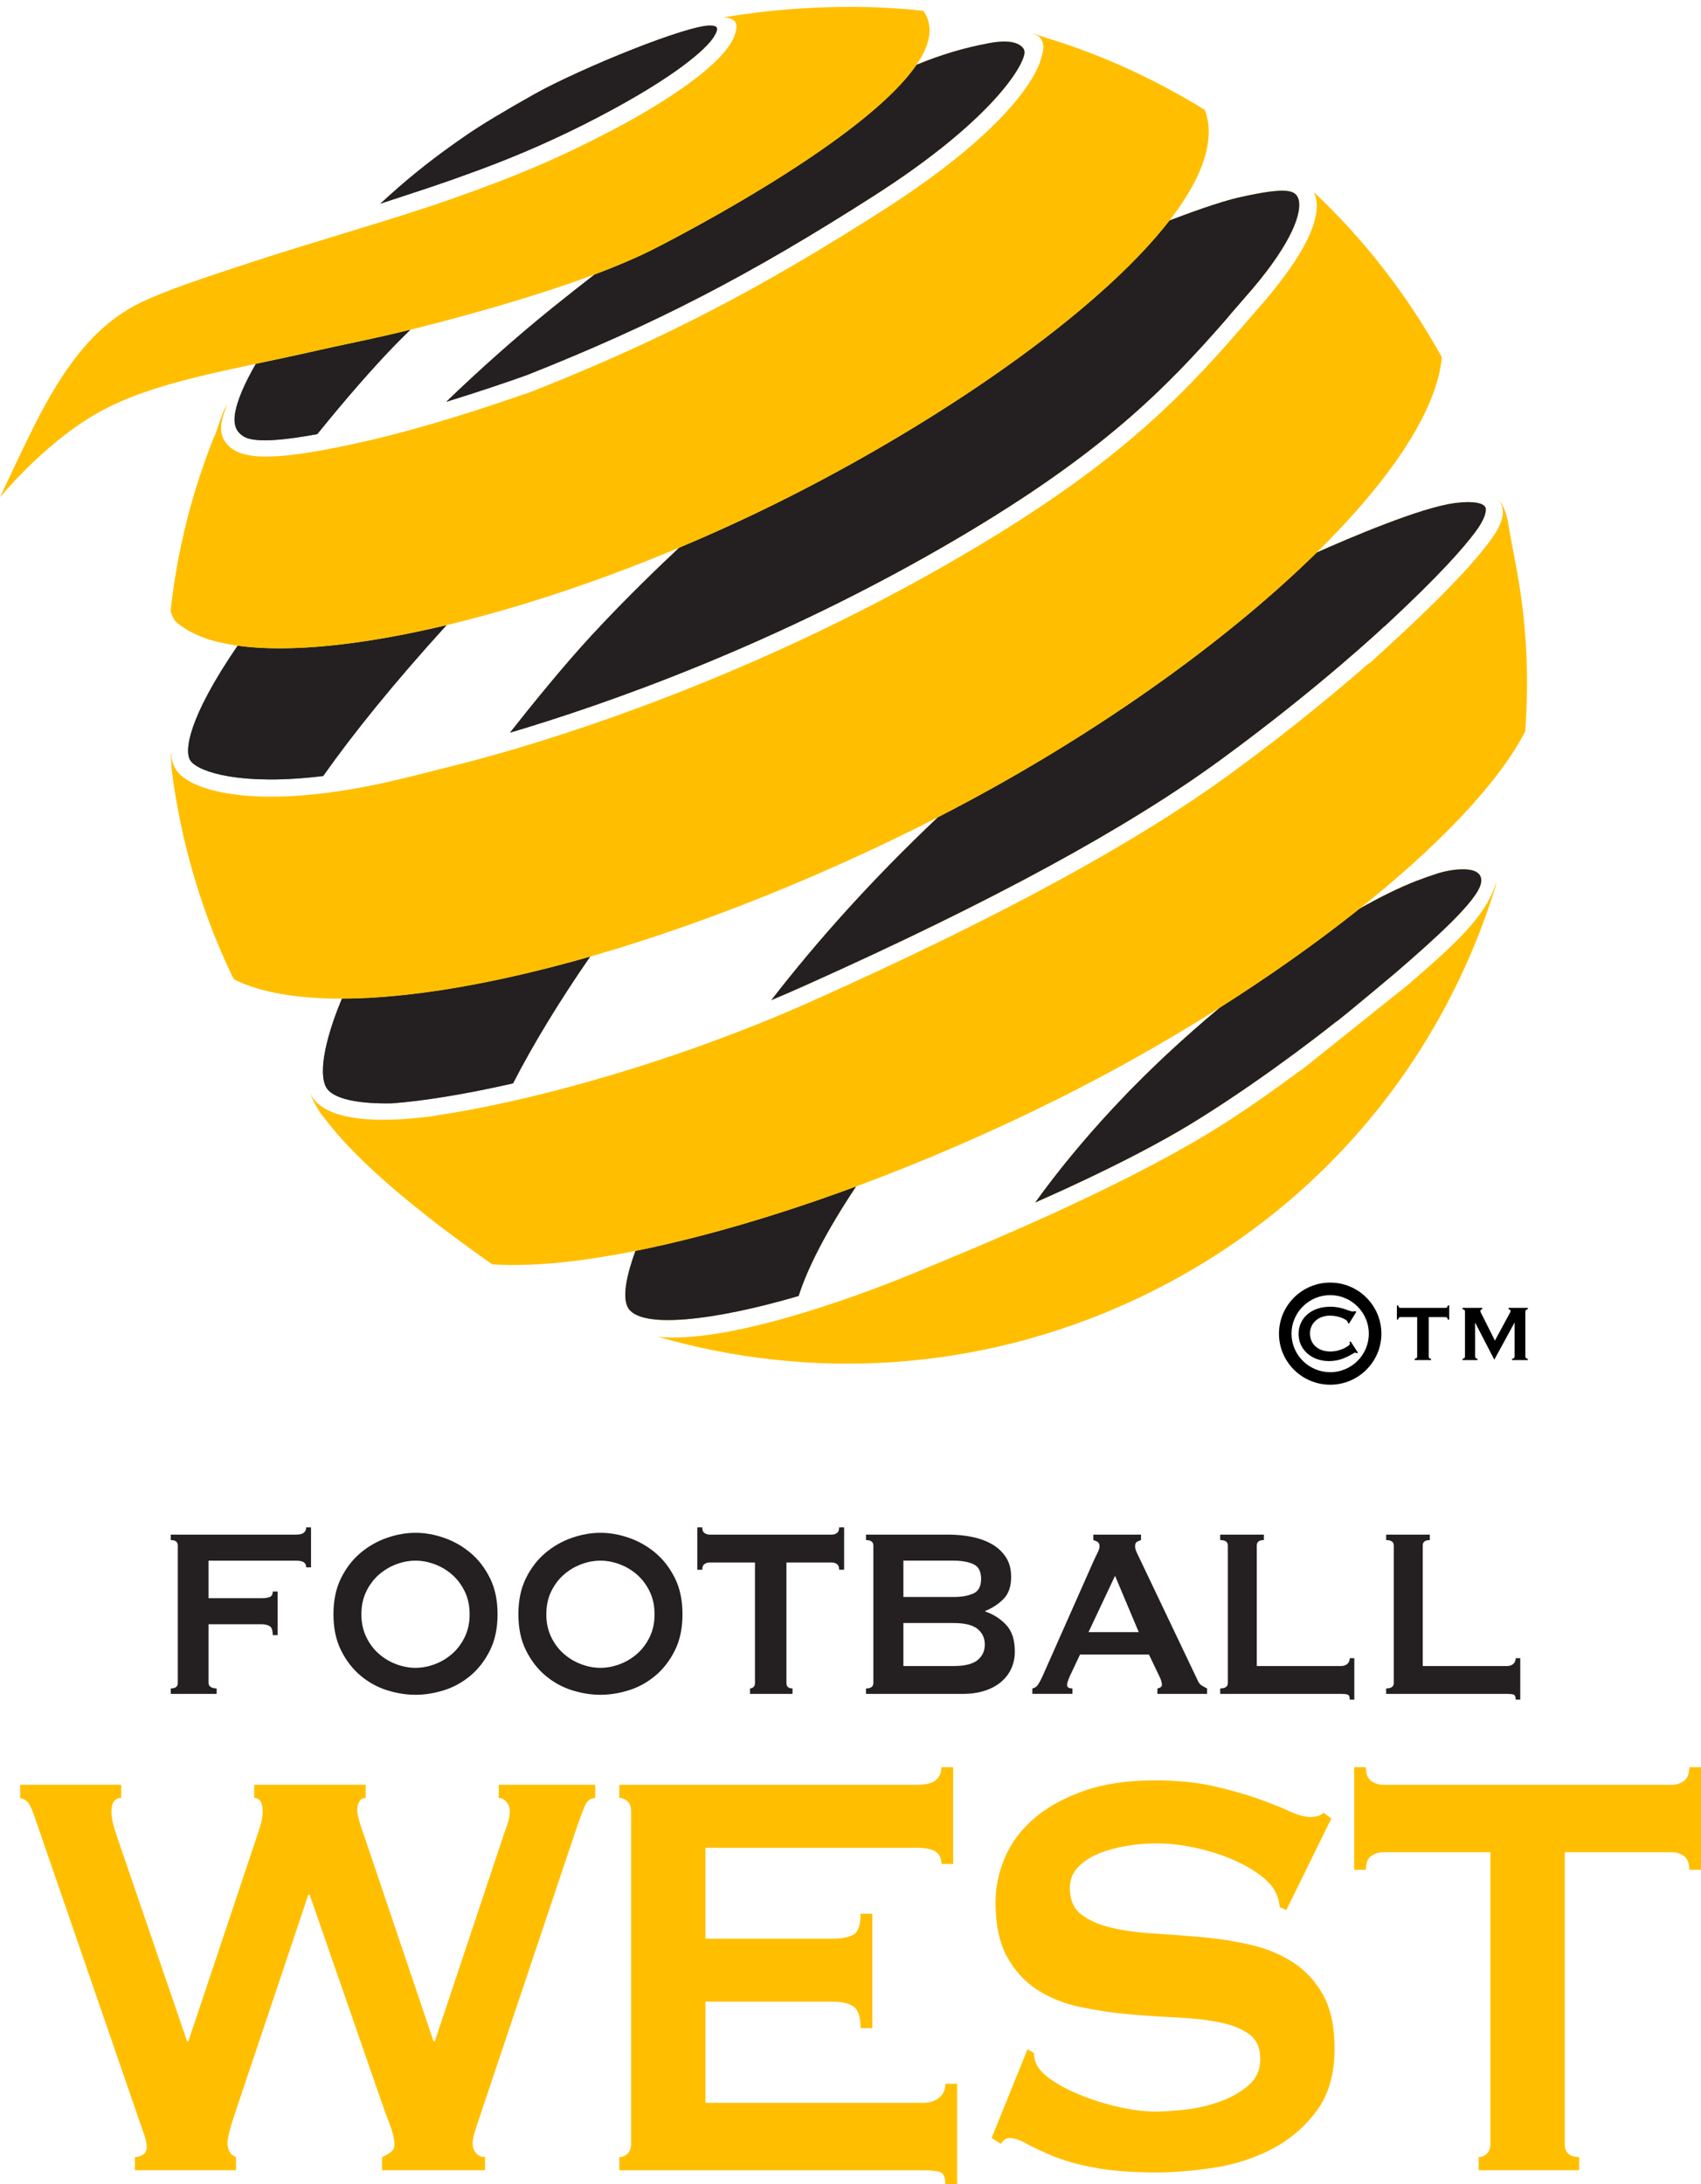 <?xml version="1.0" encoding="utf-8"?>
<!-- Generator: Adobe Illustrator 23.0.1, SVG Export Plug-In . SVG Version: 6.00 Build 0)  -->
<svg version="1.1"
	 id="Layer_1" inkscape:version="0.91 r13725" sodipodi:docname="Football_Federation_Australia_logo.svg" xmlns:cc="http://creativecommons.org/ns#" xmlns:dc="http://purl.org/dc/elements/1.1/" xmlns:inkscape="http://www.inkscape.org/namespaces/inkscape" xmlns:rdf="http://www.w3.org/1999/02/22-rdf-syntax-ns#" xmlns:sodipodi="http://sodipodi.sourceforge.net/DTD/sodipodi-0.dtd" xmlns:svg="http://www.w3.org/2000/svg"
	 xmlns="http://www.w3.org/2000/svg" xmlns:xlink="http://www.w3.org/1999/xlink" x="0px" y="0px" viewBox="0 0 236.835 304.023"
	 style="enable-background:new 0 0 236.835 304.023;" xml:space="preserve">
<style type="text/css">
	.st0{clip-path:url(#SVGID_3_);fill:#241F21;}
	.st1{clip-path:url(#SVGID_5_);fill:#FFBF00;}
	.st2{fill:#241F21;}
	.st3{fill:#FFBF00;}
</style>
<path d="M188.045,186.709l1.021,1.571l-0.152,0.099c-0.087-0.066-0.146-0.106-0.219-0.106
	c-0.291,0-1.524,1.183-3.658,1.183c-2.479,0-4.236-1.653-4.236-3.778c0-2.134,1.71-3.789,4.421-3.789
	c1.684,0,2.664,0.663,3.103,0.663c0.099,0,0.225-0.013,0.37-0.043l0.153,0.09l-1.027,1.647l-0.167-0.09
	c0.014-0.03,0.014-0.05,0.014-0.069c0-0.362-1.187-0.958-2.492-0.958c-1.651,0-2.785,1.081-2.785,2.473
	c0,1.488,1.133,2.518,2.83,2.518c1.478,0,2.731-0.828,2.731-1.057c0-0.05-0.02-0.139-0.06-0.248l0.152-0.105
	 M194.673,183.669h-0.179v-1.958h0.179c0.046,0.266,0.146,0.337,0.398,0.337h6.112c0.265,0,0.337-0.042,0.403-0.337
	h0.186v1.972h-0.186c-0.053-0.275-0.139-0.348-0.403-0.348h-2.26v5.41c0,0.258,0.033,0.327,0.324,0.401v0.172
	h-2.281v-0.172c0.285-0.074,0.351-0.142,0.351-0.401v-5.41h-2.247C194.82,183.335,194.741,183.378,194.673,183.669
	 M203.629,189.145c0.285-0.074,0.345-0.142,0.345-0.401v-6.118c0-0.258-0.06-0.338-0.345-0.398v-0.179h2.75v0.179
	c-0.179,0.03-0.264,0.119-0.264,0.295c0,0.077,0.059,0.153,0.099,0.243l1.928,3.838l2.075-3.838
	c0.059-0.09,0.106-0.179,0.106-0.255c0-0.163-0.087-0.222-0.279-0.282v-0.179h2.678v0.179
	c-0.272,0.074-0.345,0.14-0.345,0.398v6.118c0,0.258,0.073,0.345,0.345,0.401v0.172h-2.194v-0.172
	c0.279-0.056,0.351-0.142,0.351-0.401v-4.656l-2.824,5.173l-2.671-5.173v4.656c0,0.258,0.04,0.327,0.331,0.401v0.172
	h-2.087v-0.173 M179.82,185.643c0-2.956,2.426-5.366,5.395-5.366c2.956,0,5.37,2.41,5.37,5.366
	c0,2.959-2.413,5.359-5.37,5.359C182.246,191.001,179.82,188.602,179.82,185.643 M178.076,185.643
	c0,3.917,3.195,7.102,7.139,7.102c3.917,0,7.119-3.185,7.119-7.102c0-3.921-3.201-7.112-7.119-7.112
	C181.271,178.529,178.076,181.721,178.076,185.643z"/>
<g>
	<defs>
		<path id="SVGID_1_" d="M142.389,6.618c-0.703-0.787-2.227-1.091-4.746-0.598c-3.341,0.624-6.43,1.518-10.042,2.998
			c-7.644,11.182-36.786,25.757-37.128,25.923c-2.276,1.117-4.904,2.217-7.691,3.266
			c-1.919,1.483-3.874,3.037-5.879,4.644c-5.041,4.07-10.019,8.497-14.768,13.073
			c4.968-1.513,9.187-2.986,11.222-3.711c17.771-7.04,30.998-13.87,48.352-24.974
			c14.609-9.336,19.978-16.592,20.84-19.396C142.761,7.154,142.582,6.828,142.389,6.618 M44.225,48.777
			c-2.98,0.683-5.846,1.283-8.6,1.863c-1.449,2.525-2.678,5.115-2.933,7.169
			c-0.205,1.73,0.483,2.494,1.266,2.963c1.611,0.965,6.111,0.418,10.217-0.344
			c3.901-4.822,7.736-9.237,10.937-12.513c0.673-0.69,1.362-1.357,2.032-2.023
			C51.483,47.281,47.894,47.938,44.225,48.777z M83.385,16.265C94.146,10.633,98.293,6.815,99.32,5.235
			c1.028-1.574,0.305-1.632-0.315-1.675c-2.986-0.238-18.251,5.988-24.591,9.537
			c-3.878,2.177-7.364,4.259-9.373,5.645c-4.474,3.066-7.586,5.56-10.681,8.335
			c-0.129,0.123-0.258,0.235-0.381,0.343c-0.351,0.316-0.685,0.625-1.028,0.933
			c6.165-2.028,8.359-2.705,13.3-4.527C72.227,21.647,77.926,19.124,83.385,16.265z M180.8,27.75
			c-0.391-1.34-1.696-1.732-8.066-0.32c-2.936,0.631-7.662,2.406-9.909,3.258
			c-10.095,13.049-32.697,28.435-54.576,39.293c-4.524,2.247-9.1,4.327-13.68,6.248
			c-2.221,2.081-7.322,6.919-12.282,12.302c-3.831,4.148-8.246,9.595-11.285,13.454
			c12.988-3.84,37.02-12.143,62.348-27.052c20.13-11.848,29.046-20.906,37.556-30.686
			c0.212-0.298,1.982-2.304,2.466-2.873l1.054-1.213C179.906,33.695,181.318,29.551,180.8,27.75L180.8,27.75z
			 M33.086,89.879c-6.853,10.004-7.507,14.741-6.542,16.034c1.176,1.593,7.161,3.493,18.453,2.104
			c4.229-5.99,9.867-12.957,17.171-20.993C50.502,89.806,40.274,90.883,33.086,89.879z M206.777,70.554
			c-0.285-0.492-1.545-0.882-4.209-0.531c-4.772,0.61-14.847,4.926-19.243,6.885
			c-12.898,12.687-31.769,26.091-52.721,36.831c-9.121,8.61-16.878,17.274-23.217,25.48
			c1.641-0.683,3.258-1.392,4.902-2.128c25.805-11.563,44.73-21.84,57.821-31.442
			c13.701-10.028,22.589-18.414,22.682-18.502l0.013,0.02c7.934-7.364,10.97-10.952,12.581-13.077
			C206.816,72.193,207.042,70.991,206.777,70.554z M47.612,138.995c-1.438,3.401-3.45,9.31-2.32,12.11
			c0.828,2.035,5.153,2.552,9.26,2.476c4.208-0.308,10.035-1.22,16.879-2.777
			c2.77-5.389,6.406-11.381,10.741-17.648C68.969,136.931,57.048,138.979,47.612,138.995z M200.294,121.532
			c-1.047,0.341-2.167,0.729-3.215,1.133c-2.367,0.938-5.004,2.234-7.828,3.841
			c-5.793,4.623-12.355,9.27-19.413,13.748c-2.519,2.094-5.044,4.319-7.564,6.671
			c-0.768,0.716-1.531,1.458-2.293,2.201c-0.212,0.209-0.431,0.417-0.65,0.626c-0.576,0.588-1.153,1.156-1.723,1.734
			c-0.193,0.202-0.385,0.401-0.589,0.596c-0.683,0.734-1.379,1.455-2.076,2.191
			c-0.033,0.031-0.066,0.069-0.099,0.106c-3.971,4.275-7.649,8.733-10.712,13.004
			c4.553-1.998,14.974-6.724,22.715-11.573c10.168-6.333,19.202-13.604,19.295-13.681l0.014,0.024
			c2.379-1.876,8.319-6.883,8.319-6.883c5.263-4.551,11.122-9.794,11.705-12.246
			C206.764,120.569,203.119,120.717,200.294,121.532L200.294,121.532z M119.201,165.144
			c-4.166,6.268-6.784,11.391-8,15.252c-11.748,3.441-22.318,4.717-23.835,1.494
			c-0.686-1.461-0.176-4.248,1.107-7.775C97.646,172.285,108.179,169.23,119.201,165.144z"/>
	</defs>
	<linearGradient id="SVGID_2_" gradientUnits="userSpaceOnUse" x1="26.191" y1="93.65" x2="206.873" y2="93.65">
		<stop  offset="0" style="stop-color:#00942F"/>
		<stop  offset="0.2" style="stop-color:#947F31"/>
		<stop  offset="0.6" style="stop-color:#FCDB04"/>
	</linearGradient>
	<use xlink:href="#SVGID_1_"  style="overflow:visible;fill:url(#SVGID_2_);"/>
	<clipPath id="SVGID_3_">
		<use xlink:href="#SVGID_1_"  style="overflow:visible;"/>
	</clipPath>
	<rect x="26.191" class="st0" width="186.124" height="189.812"/>
</g>
<g>
	<defs>
		<path id="SVGID_4_" d="M129.365,3.489c-0.1-0.628-0.332-1.315-0.795-1.979
			c-8.761-0.997-18.84-0.615-27.814,0.905c0.11,0.012,0.225,0.012,0.331,0.035
			c0.193,0.02,1.057,0.159,1.329,0.683c0.189,0.357,0.12,0.849,0.08,0.976
			c-0.633,4.673-11.902,11.221-17.307,14.041c-6.559,3.435-12.541,6.123-22.536,9.621
			c-8.259,2.898-18.5,5.718-27.962,8.831c-6.75,2.222-11.308,3.724-14.9,5.42
			c-5.647,2.684-10.162,7.561-14.997,17.176C3.775,61.208,1.14,66.753,0,69.207
			c1.65-1.944,7.265-8.219,13.787-11.834c7.768-4.316,18.151-5.796,30.437-8.597
			c4.471-1.024,8.812-1.768,16.959-3.909c8.146-2.153,21.075-5.855,29.29-9.928
			C90.885,34.739,131.194,14.599,129.365,3.489 M167.749,15.298c-6.926-4.26-14.158-7.606-21.913-9.981
			c0,0-1.67-0.581-2.035-0.646c0,0.013,0,0.018,0,0.028c0.451,0.129,0.776,0.298,0.968,0.506
			c0.836,0.95,0.464,2.011,0.059,3.339c-0.431,1.402-3.526,8.98-21.833,20.692
			c-17.1,10.927-30.317,17.807-47.621,24.737c-0.745,0.298-1.6,0.661-2.432,0.904
			c-4.325,1.522-13.519,4.604-22.02,6.54c-11.294,2.565-16.597,2.796-18.894,0.832
			c-0.626-0.543-1.445-1.548-1.213-3.215c0.087-0.674,0.345-1.578,0.852-2.809c-0.225,0.387-0.434,0.776-0.567,1.102
			c-0.448,1.039-1.163,3.432-1.233,3.323c-3.155,7.871-5.153,15.819-6.108,24.283
			c-0.036,0.267,0.438,1.354,0.736,1.616c1.067,0.929,2.426,1.701,4.083,2.286
			c13.95,4.873,48.192-3.232,79.669-18.856c28.514-14.145,58.255-35.98,59.965-50.326
			C168.406,18.016,168.273,16.707,167.749,15.298L167.749,15.298z M182.974,26.782c0,0-0.013,0.023-0.013,0.058
			c0.033,0.081,0.099,0.159,0.126,0.247c1.531,4.439-4.342,11.848-8.286,16.27
			c-9.352,10.914-18.128,20.61-40.246,33.617c-32.113,18.909-62.235,27.305-70.696,29.433
			c0,0-6.022,1.524-6.897,1.744c0-0.007,0-0.007,0-0.013c-19.49,4.945-29.994,2.323-32.326-0.812
			c-0.487-0.648-0.736-1.458-0.796-2.381c-0.043-0.035-0.059-0.054-0.059-0.054l0.126,2.26
			c1.187,9.396,3.807,18.788,8.01,27.843c0.202,0.453,0.434,0.877,0.649,1.315
			c0.729,0.374,1.524,0.699,2.376,0.994c16.859,5.729,54.966-3.331,92.693-22.056
			c36.953-18.34,68.173-45.33,72.64-62.791c0.245-0.947,0.397-1.857,0.477-2.728
			C195.932,41.012,189.914,33.326,182.974,26.782L182.974,26.782z M210.933,78.025c0,0-0.822-4.378-0.929-5.104
			c-0.318-1.945-0.915-2.929-1.497-3.441c0.112,0.129,0.232,0.244,0.324,0.38c0.617,1.065,0.856,2.499-1.544,5.663
			c-1.902,2.513-5.701,6.975-16.631,16.823l-0.033-0.056c-3.905,3.417-10.572,9.035-19.109,15.271
			c-13.238,9.704-32.281,20.064-58.249,31.697c-18.718,8.385-39.093,14.052-52.645,16.024v0.017
			c-2.432,0.381-5.203,0.513-5.203,0.513c-4.567,0.245-10.672-0.155-12.253-3.672
			c0.384,1.044,1.094,2.396,1.972,3.464c1.376,1.683,5.734,7.997,23.402,20.391
			c16.729,1.111,48.201-7.861,78.285-22.791c30.954-15.354,58.111-36.892,65.542-51.412
			C212.928,93.662,212.55,86.22,210.933,78.025L210.933,78.025z M208.434,122.285c-0.06,0.322-0.126,0.71-0.245,1.223
			c-7.649,24.671-25.227,45.898-50.581,57.584c-21.528,9.926-44.862,11.076-65.986,4.985
			c9.568,0.971,26.967-5.306,35.383-8.759c10.613-4.368,28.091-11.636,41.103-19.48
			c4.917-2.963,9.472-6.281,12.997-8.87l0.02,0.03c0.073-0.062,14.927-11.928,14.927-11.928
			c6.456-5.611,10.811-9.415,12.275-14.271C208.394,122.607,208.4,122.464,208.434,122.285L208.434,122.285z"/>
	</defs>
	<clipPath id="SVGID_5_">
		<use xlink:href="#SVGID_4_"  style="overflow:visible;"/>
	</clipPath>
	<rect class="st1" width="212.97" height="189.812"/>
</g>
<g>
	<path class="st2" d="M42.63,218.163c0-0.309-0.107-0.541-0.319-0.696c-0.212-0.154-0.582-0.231-1.108-0.231h-12.166
		v5.226h7.36c0.5,0,0.888-0.056,1.164-0.169c0.276-0.112,0.413-0.364,0.413-0.758h0.677v6.068h-0.677
		c0-0.646-0.137-1.06-0.413-1.243c-0.276-0.182-0.663-0.274-1.164-0.274h-7.36v8.175
		c0,0.253,0.106,0.443,0.318,0.569c0.213,0.126,0.482,0.19,0.807,0.19v0.758h-6.383v-0.758
		c0.65,0,0.976-0.253,0.976-0.759v-19.133c0-0.506-0.326-0.759-0.976-0.759v-0.758h17.423
		c0.526,0,0.895-0.09,1.108-0.274c0.212-0.182,0.319-0.428,0.319-0.737h0.676v5.563H42.63z"/>
	<path class="st2" d="M57.852,213.358c1.297,0,2.617,0.232,3.962,0.696c1.344,0.464,2.57,1.159,3.679,2.086
		c1.108,0.926,2.015,2.101,2.723,3.518c0.707,1.419,1.06,3.098,1.06,5.037c0,1.939-0.353,3.618-1.06,5.037
		c-0.708,1.419-1.616,2.591-2.723,3.518c-1.109,0.927-2.335,1.601-3.679,2.023c-1.345,0.422-2.665,0.632-3.962,0.632
		c-1.296,0-2.617-0.21-3.961-0.632s-2.57-1.096-3.679-2.023s-2.015-2.1-2.723-3.518
		c-0.707-1.419-1.061-3.098-1.061-5.037c0-1.939,0.354-3.617,1.061-5.037c0.708-1.418,1.615-2.592,2.723-3.518
		c1.109-0.927,2.335-1.622,3.679-2.086S56.555,213.358,57.852,213.358z M57.852,217.236
		c-0.896,0-1.792,0.168-2.687,0.506c-0.896,0.337-1.704,0.821-2.423,1.454c-0.719,0.632-1.303,1.411-1.751,2.338
		s-0.672,1.981-0.672,3.161c0,1.18,0.224,2.233,0.672,3.161c0.448,0.927,1.032,1.707,1.751,2.338
		c0.719,0.633,1.527,1.118,2.423,1.454c0.895,0.338,1.791,0.506,2.687,0.506c0.896,0,1.792-0.168,2.688-0.506
		c0.895-0.337,1.703-0.821,2.423-1.454c0.719-0.632,1.302-1.411,1.75-2.338c0.448-0.927,0.673-1.981,0.673-3.161
		c0-1.18-0.225-2.233-0.673-3.161c-0.448-0.927-1.031-1.707-1.75-2.338c-0.72-0.633-1.528-1.118-2.423-1.454
		C59.643,217.404,58.748,217.236,57.852,217.236z"/>
	<path class="st2" d="M83.6,213.358c1.297,0,2.617,0.232,3.962,0.696c1.344,0.464,2.57,1.159,3.679,2.086
		c1.108,0.926,2.015,2.101,2.723,3.518c0.707,1.419,1.06,3.098,1.06,5.037c0,1.939-0.353,3.618-1.06,5.037
		c-0.708,1.419-1.616,2.591-2.723,3.518c-1.109,0.927-2.335,1.601-3.679,2.023c-1.345,0.422-2.665,0.632-3.962,0.632
		c-1.296,0-2.617-0.21-3.961-0.632s-2.57-1.096-3.679-2.023s-2.015-2.1-2.723-3.518
		c-0.707-1.419-1.061-3.098-1.061-5.037c0-1.939,0.354-3.617,1.061-5.037c0.708-1.418,1.615-2.592,2.723-3.518
		c1.109-0.927,2.335-1.622,3.679-2.086S82.304,213.358,83.6,213.358z M83.6,217.236
		c-0.896,0-1.792,0.168-2.687,0.506c-0.896,0.337-1.704,0.821-2.423,1.454c-0.719,0.632-1.303,1.411-1.751,2.338
		c-0.448,0.927-0.672,1.981-0.672,3.161c0,1.18,0.224,2.233,0.672,3.161c0.448,0.927,1.032,1.707,1.751,2.338
		c0.719,0.633,1.527,1.118,2.423,1.454c0.895,0.338,1.791,0.506,2.687,0.506s1.792-0.168,2.688-0.506
		c0.895-0.337,1.703-0.821,2.423-1.454c0.719-0.632,1.302-1.411,1.75-2.338c0.448-0.927,0.673-1.981,0.673-3.161
		c0-1.18-0.225-2.233-0.673-3.161c-0.448-0.927-1.031-1.707-1.75-2.338c-0.72-0.633-1.528-1.118-2.423-1.454
		C85.392,217.404,84.497,217.236,83.6,217.236z"/>
	<path class="st2" d="M109.499,234.261c0,0.506,0.281,0.759,0.845,0.759v0.758h-5.917v-0.758
		c0.178,0,0.339-0.064,0.479-0.19c0.141-0.126,0.211-0.316,0.211-0.569v-16.773h-6.339
		c-0.231,0-0.456,0.07-0.673,0.211c-0.218,0.141-0.327,0.407-0.327,0.8h-0.692V212.6h0.692
		c0,0.394,0.109,0.66,0.327,0.801c0.217,0.141,0.442,0.21,0.673,0.21h17.06c0.23,0,0.455-0.07,0.673-0.21
		c0.217-0.141,0.326-0.407,0.326-0.801h0.692v5.9h-0.692c0-0.393-0.109-0.659-0.326-0.8
		c-0.218-0.141-0.443-0.211-0.673-0.211h-6.34V234.261z"/>
	<path class="st2" d="M132.055,213.612c1.125,0,2.213,0.105,3.264,0.316c1.051,0.21,1.98,0.548,2.788,1.011
		c0.806,0.464,1.454,1.068,1.944,1.813c0.489,0.744,0.733,1.665,0.733,2.76c0,1.321-0.354,2.339-1.063,3.056
		c-0.71,0.716-1.553,1.271-2.531,1.665v0.084c1.149,0.394,2.121,1.019,2.916,1.876
		c0.795,0.857,1.192,2.086,1.192,3.688c0,0.842-0.159,1.622-0.477,2.338c-0.318,0.717-0.788,1.343-1.412,1.876
		c-0.624,0.534-1.388,0.948-2.292,1.243c-0.905,0.295-1.932,0.443-3.082,0.443h-13.46v-0.758
		c0.684,0,1.026-0.253,1.026-0.759v-19.133c0-0.506-0.342-0.759-1.026-0.759v-0.758H132.055z M132.788,222.292
		c1.1,0,2.011-0.161,2.733-0.485c0.721-0.322,1.082-1.004,1.082-2.043c0-1.04-0.361-1.721-1.082-2.044
		c-0.722-0.323-1.633-0.485-2.733-0.485h-7.005v5.057H132.788z M132.788,231.902c1.541,0,2.647-0.274,3.319-0.822
		c0.673-0.548,1.009-1.271,1.009-2.17c0-0.899-0.336-1.622-1.009-2.17c-0.673-0.548-1.779-0.822-3.319-0.822
		h-7.005v5.985H132.788z"/>
	<path class="st2" d="M143.737,235.02c0.34-0.057,0.609-0.239,0.805-0.548c0.196-0.309,0.387-0.66,0.57-1.054
		l7.271-16.394c0.183-0.364,0.347-0.702,0.491-1.012c0.144-0.308,0.216-0.575,0.216-0.8
		c0-0.281-0.092-0.477-0.275-0.59c-0.184-0.113-0.38-0.197-0.589-0.253v-0.758h6.642v0.758
		c-0.184,0.057-0.368,0.134-0.55,0.232c-0.184,0.099-0.275,0.302-0.275,0.611c0,0.225,0.045,0.45,0.137,0.674
		c0.091,0.225,0.229,0.52,0.412,0.885l8.175,17.152c0.131,0.31,0.307,0.534,0.53,0.675
		c0.223,0.141,0.478,0.281,0.767,0.422v0.758h-6.916v-0.758c0.104,0,0.236-0.043,0.393-0.127
		s0.236-0.21,0.236-0.379c0-0.281-0.105-0.647-0.315-1.096l-1.493-3.119h-9.589l-1.415,2.991
		c-0.263,0.59-0.393,1.012-0.393,1.265c0,0.309,0.248,0.464,0.747,0.464v0.758h-5.58V235.02z M158.552,227.182
		l-3.301-7.839l-3.694,7.839H158.552z"/>
	<path class="st2" d="M187.929,236.58c0-0.422-0.112-0.661-0.335-0.717c-0.225-0.057-0.513-0.084-0.867-0.084h-16.835
		v-0.758c0.707,0,1.061-0.253,1.061-0.759v-19.133c0-0.506-0.354-0.759-1.061-0.759v-0.758h6.083v0.758
		c-0.66,0-0.99,0.253-0.99,0.759v16.773h11.742c0.354,0,0.642-0.099,0.867-0.295
		c0.224-0.196,0.335-0.464,0.335-0.8h0.637v5.774H187.929z"/>
	<path class="st2" d="M211.034,236.58c0-0.422-0.112-0.661-0.335-0.717c-0.225-0.057-0.513-0.084-0.867-0.084h-16.835
		v-0.758c0.707,0,1.061-0.253,1.061-0.759v-19.133c0-0.506-0.354-0.759-1.061-0.759v-0.758h6.083v0.758
		c-0.66,0-0.99,0.253-0.99,0.759v16.773h11.742c0.354,0,0.642-0.099,0.867-0.295
		c0.224-0.196,0.335-0.464,0.335-0.8h0.637v5.774H211.034z"/>
</g>
<g>
	<path class="st3" d="M16.878,250.268c-0.908,0-1.362,0.647-1.362,1.938c0,0.341,0.045,0.749,0.136,1.224
		c0.091,0.477,0.317,1.26,0.681,2.347l9.713,28.355h0.182l9.623-28.764c0.302-0.883,0.499-1.546,0.59-1.989
		c0.091-0.441,0.136-0.832,0.136-1.173c0-1.291-0.394-1.938-1.18-1.938v-1.836h15.523v1.836
		c-0.424,0-0.727,0.171-0.908,0.511c-0.182,0.341-0.273,0.714-0.273,1.122c0,0.68,0.303,1.836,0.908,3.468
		l9.714,28.764h0.181l9.805-29.376c0.423-1.02,0.636-1.938,0.636-2.754c0-0.408-0.152-0.799-0.454-1.173
		c-0.304-0.373-0.667-0.561-1.09-0.561v-1.836h13.435v1.836c-0.666,0-1.166,0.408-1.498,1.225
		c-0.333,0.815-0.712,1.836-1.134,3.06L67.17,293.516c-0.362,1.089-0.681,2.04-0.953,2.856
		c-0.272,0.815-0.408,1.496-0.408,2.04c0,0.477,0.15,0.902,0.454,1.274c0.302,0.375,0.727,0.561,1.27,0.561v1.836
		H53.19v-1.836c0.363-0.136,0.74-0.34,1.135-0.612c0.393-0.271,0.59-0.645,0.59-1.122
		c0-0.543-0.106-1.155-0.317-1.836c-0.213-0.679-0.56-1.632-1.044-2.856L43.113,263.733h-0.182l-9.895,29.477
		c-0.908,2.652-1.361,4.319-1.361,4.998c0,1.089,0.393,1.769,1.18,2.04v1.836H18.784v-1.836
		c0.363,0,0.726-0.102,1.089-0.306c0.363-0.204,0.544-0.544,0.544-1.02c0-0.543-0.106-1.122-0.317-1.734
		c-0.213-0.611-0.44-1.257-0.681-1.938l-14.524-42.126c-0.243-0.747-0.499-1.377-0.772-1.887
		c-0.273-0.511-0.712-0.832-1.316-0.97v-1.836h14.071V250.268z"/>
	<path class="st3" d="M131.078,259.449c0-0.748-0.258-1.309-0.771-1.684c-0.515-0.373-1.407-0.56-2.678-0.56H98.216
		v12.648h17.793c1.21,0,2.147-0.186,2.814-0.56c0.665-0.373,0.999-1.342,0.999-2.907h1.634v15.912h-1.634
		c0-1.563-0.333-2.565-0.999-3.009c-0.667-0.441-1.605-0.663-2.814-0.663h-17.793v14.076h30.321
		c0.908,0,1.648-0.237,2.225-0.714c0.574-0.476,0.862-1.122,0.862-1.938h1.634v13.975h-1.634
		c0-1.02-0.288-1.599-0.862-1.734c-0.576-0.137-1.316-0.204-2.225-0.204H86.232v-1.836
		c0.423,0,0.802-0.153,1.135-0.459c0.332-0.306,0.5-0.765,0.5-1.377v-46.309c0-0.611-0.168-1.07-0.5-1.377
		c-0.333-0.306-0.712-0.459-1.135-0.459v-1.836h41.397c1.27,0,2.163-0.22,2.678-0.663
		c0.514-0.441,0.771-1.035,0.771-1.784h1.634v13.464H131.078z"/>
	<path class="st3" d="M143.061,285.254l0.907,0.51c0,0.612,0.121,1.157,0.363,1.632
		c0.423,0.816,1.256,1.616,2.497,2.397c1.239,0.782,2.662,1.48,4.267,2.091c1.603,0.612,3.282,1.106,5.038,1.48
		c1.755,0.374,3.327,0.56,4.721,0.56c1.028,0,2.36-0.084,3.994-0.255c1.634-0.169,3.236-0.526,4.811-1.071
		c1.573-0.543,2.935-1.291,4.085-2.244c1.148-0.951,1.725-2.208,1.725-3.773c0-1.563-0.53-2.719-1.589-3.468
		c-1.06-0.748-2.451-1.291-4.176-1.632c-1.725-0.34-3.692-0.561-5.9-0.663c-2.21-0.102-4.464-0.256-6.764-0.459
		c-2.3-0.204-4.554-0.544-6.763-1.02c-2.21-0.475-4.176-1.275-5.9-2.397
		c-1.725-1.122-3.118-2.652-4.176-4.591c-1.06-1.938-1.589-4.47-1.589-7.599c0-2.106,0.439-4.182,1.316-6.222
		c0.876-2.04,2.224-3.841,4.039-5.406c1.816-1.563,4.115-2.839,6.899-3.825c2.783-0.984,6.052-1.478,9.805-1.478
		c3.207,0,5.991,0.273,8.352,0.815c2.36,0.545,4.403,1.122,6.128,1.734s3.177,1.19,4.357,1.733
		c1.18,0.546,2.163,0.816,2.95,0.816c0.847,0,1.452-0.204,1.815-0.612l1.09,0.816l-6.265,12.75l-0.907-0.408
		c-0.122-0.951-0.363-1.733-0.727-2.346c-0.485-0.816-1.286-1.614-2.405-2.397
		c-1.121-0.78-2.438-1.478-3.949-2.091c-1.514-0.612-3.147-1.105-4.902-1.478
		c-1.756-0.373-3.511-0.561-5.265-0.561c-1.332,0-2.71,0.12-4.131,0.357c-1.423,0.239-2.709,0.596-3.858,1.07
		c-1.15,0.477-2.103,1.106-2.859,1.888c-0.757,0.782-1.135,1.751-1.135,2.907c0,1.632,0.529,2.856,1.589,3.672
		c1.058,0.815,2.451,1.428,4.176,1.836s3.69,0.681,5.9,0.815c2.209,0.138,4.463,0.307,6.764,0.511
		c2.299,0.203,4.553,0.56,6.763,1.07c2.209,0.51,4.176,1.326,5.901,2.448c1.725,1.122,3.116,2.636,4.176,4.539
		c1.058,1.904,1.588,4.386,1.588,7.446c0,3.536-0.832,6.426-2.496,8.67c-1.665,2.244-3.737,4.013-6.219,5.304
		c-2.481,1.293-5.16,2.159-8.033,2.601c-2.876,0.441-5.554,0.663-8.034,0.663c-3.45,0-6.341-0.222-8.67-0.663
		c-2.33-0.441-4.267-0.984-5.81-1.632c-1.544-0.645-2.769-1.224-3.677-1.733
		c-0.908-0.511-1.695-0.766-2.36-0.766c-0.424,0-0.817,0.273-1.18,0.816l-1.272-0.816L143.061,285.254z"/>
	<path class="st3" d="M217.863,298.413c0,1.224,0.665,1.836,1.997,1.836v1.836h-13.979v-1.836
		c0.422,0,0.801-0.153,1.134-0.459c0.332-0.306,0.5-0.765,0.5-1.377v-40.596h-14.979c-0.545,0-1.075,0.17-1.589,0.51
		c-0.515,0.341-0.771,0.986-0.771,1.938h-1.635v-14.279h1.635c0,0.953,0.257,1.598,0.771,1.938
		c0.514,0.341,1.044,0.51,1.589,0.51h40.306c0.545,0,1.074-0.169,1.589-0.51
		c0.514-0.34,0.771-0.984,0.771-1.938h1.634v14.279h-1.634c0-0.951-0.258-1.597-0.771-1.938
		c-0.515-0.34-1.044-0.51-1.589-0.51h-14.979V298.413z"/>
</g>
</svg>
